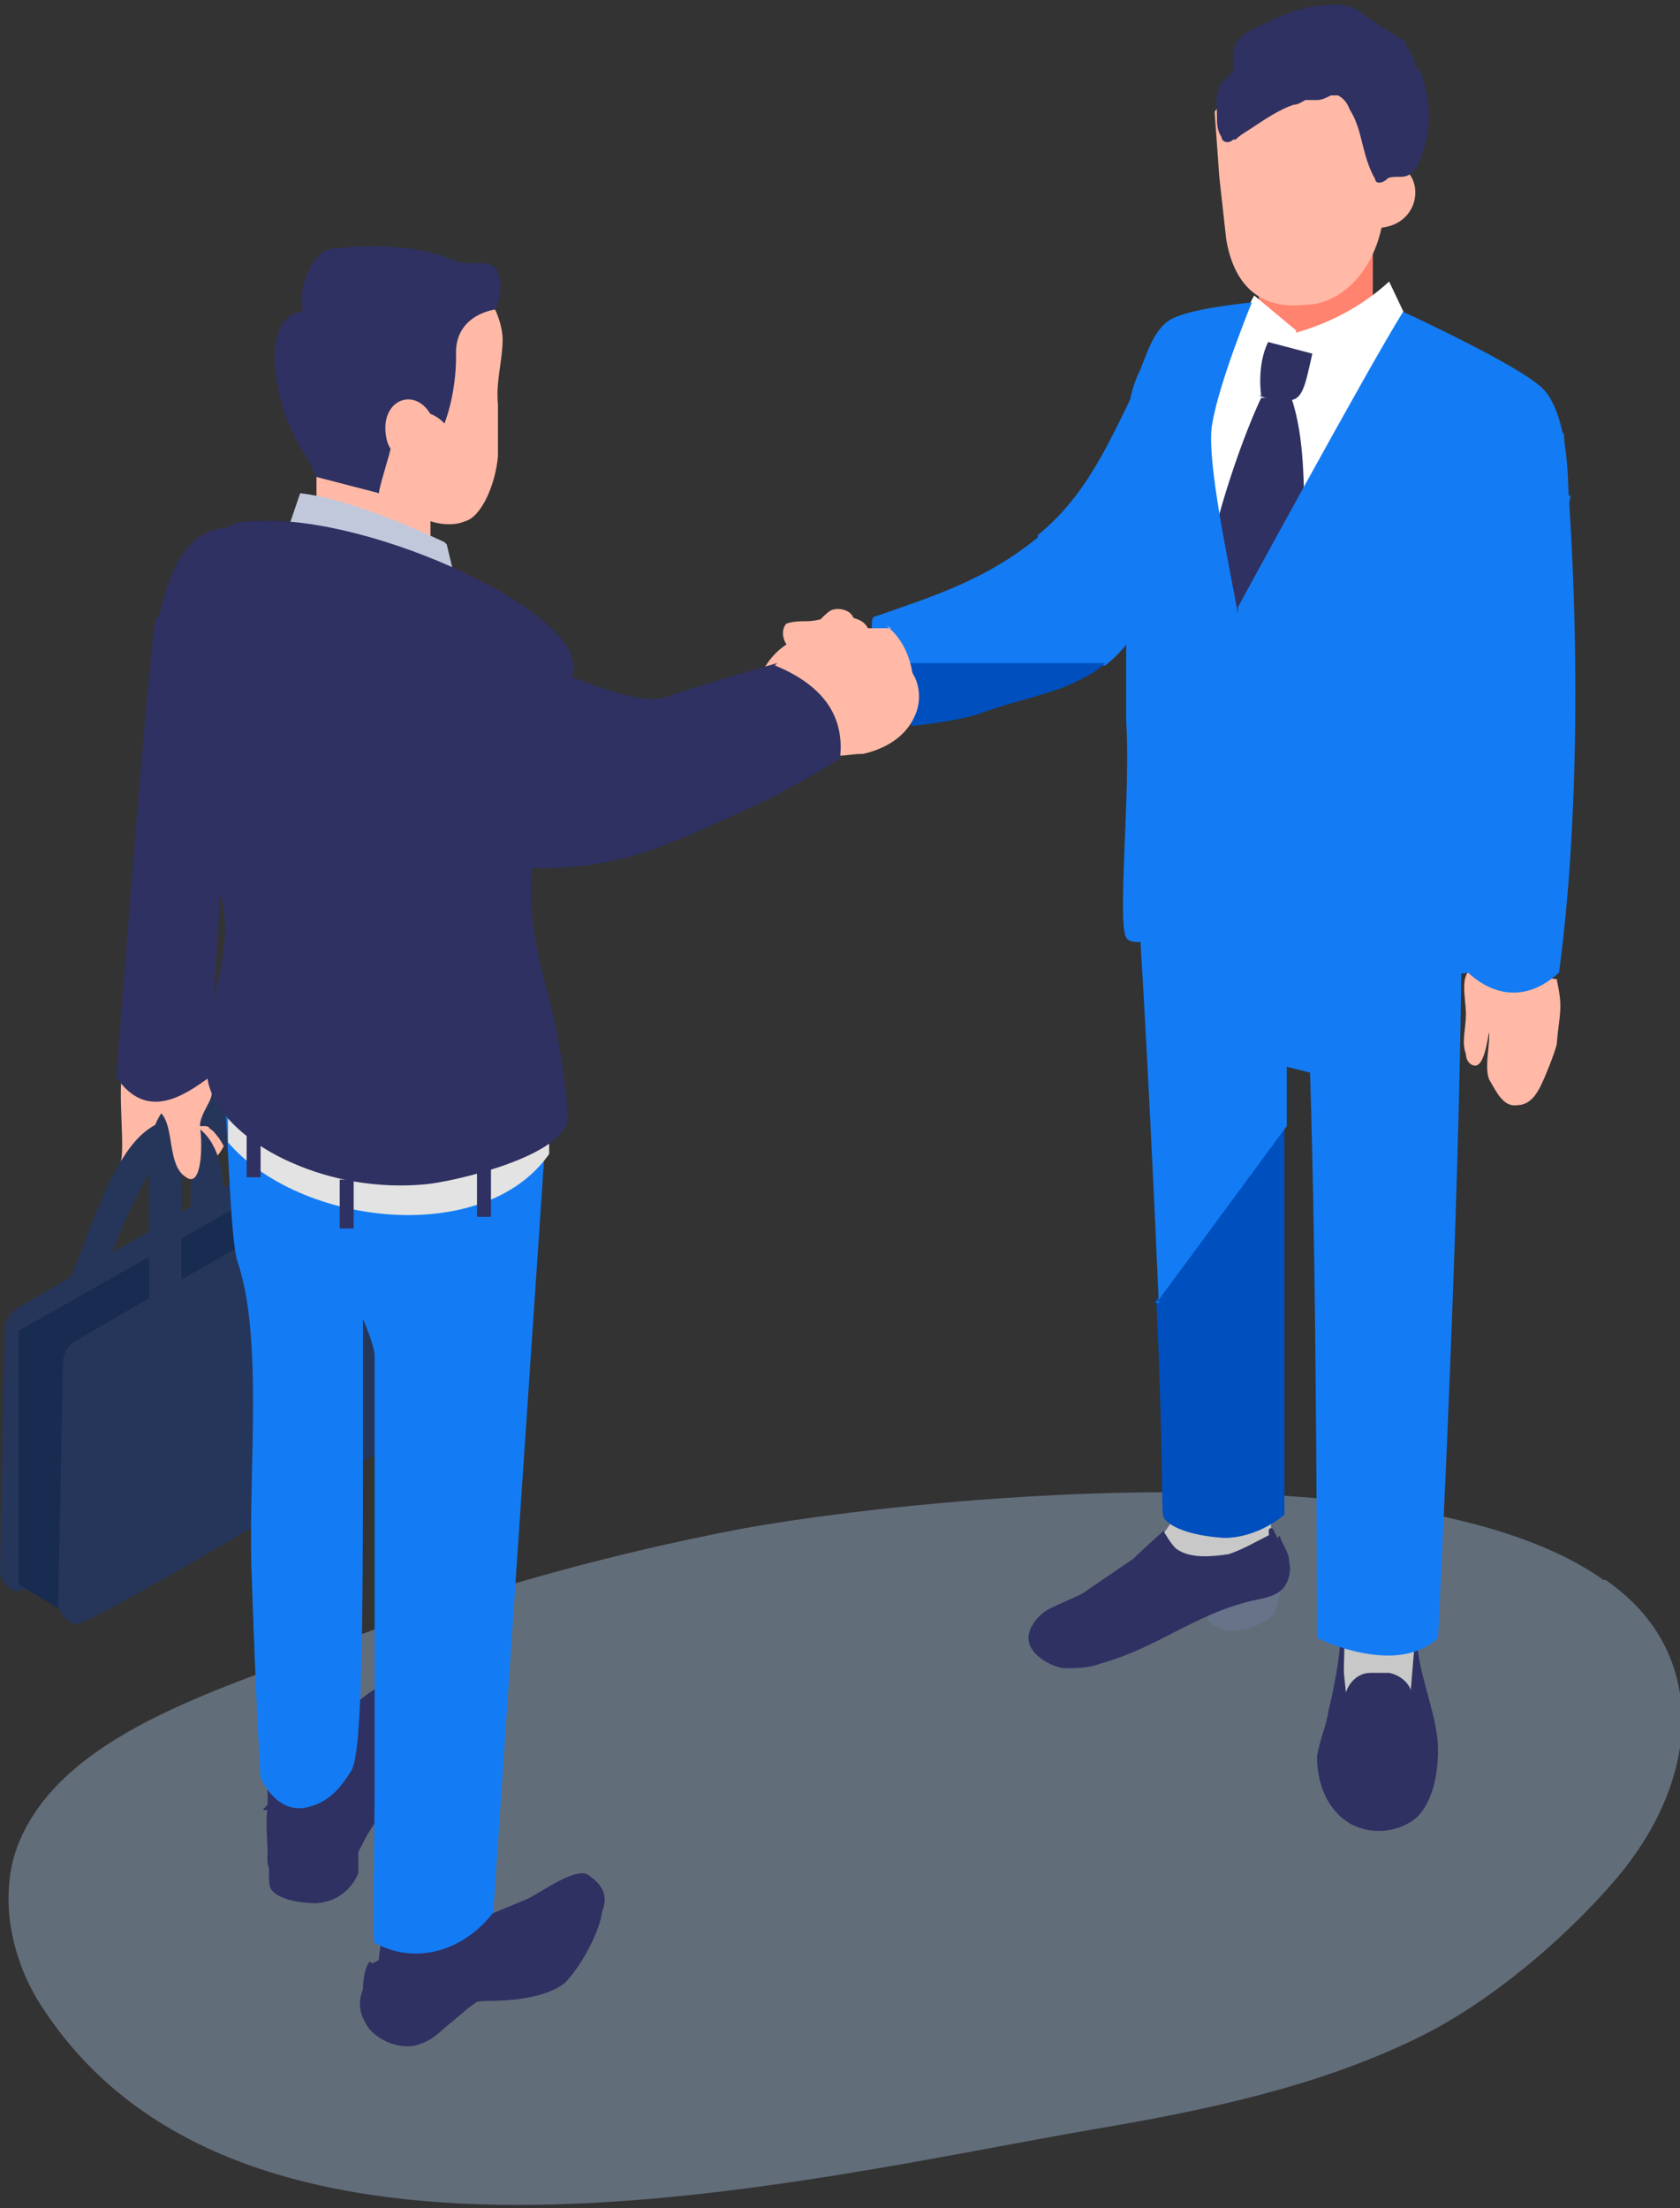 <?xml version="1.0" encoding="UTF-8"?><svg xmlns="http://www.w3.org/2000/svg" width="72.2" height="94.9" viewBox="0 0 72.2 94.9"><rect x="0" y="0" width="72.2" height="94.9" fill="#333333" stroke="none"/><g isolation="isolate"><g id="b"><g id="c"><g><path d="M69,67.9c2,1.4,3.2,3.3,3.3,5.9,0,2.6-1.2,5-2.8,6.9-2.2,2.6-5.5,5.4-8.6,6.9-4.3,2.1-9.1,3.1-13.8,3.9-12.8,2.2-36.4,8.2-45.2-5.1-1.3-1.9-1.9-4.4-1.3-6.6,1.5-5,8.4-7,12.7-8.7,6-2.4,12.3-4.2,18.6-5.4h0c6.6-1.2,28.7-3.7,37,2.2Z" fill="#a8c4e5" mix-blend-mode="multiply" opacity=".4"/><g><path d="M60.2,69.3h-2c-.3,0-.6,.6-.6,1v1.7c0,.3,.3,.6,.6,.6h2c.3,0,.6-.3,.6-.6v-1.7c0-.3-.3-1-.6-1Z" fill="#2f3162"/><polygon points="57.7 67.3 57.8 69.9 57.7 73.8 60.8 73.8 60.8 67.1 57.7 67.3" fill="#c8c8c8"/><path d="M60.8,70.6l-.2,2.4-2.7,.3-.3-2.9c0,.8-.3,2.3-.5,3.1-.1,.7-.4,1.3-.5,2,0,1.1,.4,2.2,1.3,2.8s2.2,.5,3-.2c.7-.7,.9-1.9,.9-2.9,0-1.4-.8-3.1-.9-4.6Z" fill="#2f3162"/><path d="M59.7,71.9h-.8c-.6,0-1,.5-1.1,1h0c0,.6,.5,1,1,1.1h.8c.6,0,1-.5,1.1-1h0c0-.6-.5-1-1-1.1Z" fill="#2f3162"/><polygon points="50.5 65.2 48.9 67.5 54.6 66.6 54.7 62.2 50.7 62.4 50.5 65.2" fill="#c8c8c8"/><path d="M54.3,37.2v8.4l2,.5c.3,9.1,.3,24.3,.3,24.3,0,0,3.4,1.7,5.2,0,0,0,1.1-21.6,1-31.8l-8.6-1.3Z" fill="#137cf4"/><path d="M51.9,68.8c0,.2,0,.6,0,.8,.7,.9,2.3,.4,2.9-.3,.1-.4,.4-1.4,.4-1.7l-3.2,1.2Z" fill="#677389"/><path d="M54.9,66.1s-.2-.4-.2-.4c-.3-.1-.1,.3-.2,.3-.6,.3-1.1,.6-1.7,.8-.7,.1-1.6,.2-2.2-.2-.2-.1-.6-.8-.6-.8,0,0-1,.9-1.3,1.2l-2.2,1.5c-.6,.3-.7,.3-1.3,.6-.5,.2-1,.8-1,1.3,0,.7,.9,1.2,1.5,1.3,.5,0,1.1,0,1.6-.2,2.5-.7,4-2.1,6.5-2.7,.5-.1,1.1-.2,1.4-.6,.2-.3,.3-.7,.2-1.1,0-.4-.3-.7-.4-1.1Z" fill="#2f3162"/><path d="M49.7,56c.3,6.4,.2,9,.3,9.2,.2,.4,1.1,.8,2.6,.9,1.5,0,2.6-1,2.6-1,0,0,0-7.1,0-16.7l-5.6,7.6Z" fill="#004fbe"/><path d="M67,42.1l-3.7-.5c-.6,.3-.3,1.3-.3,2,0,.6-.2,1.2,0,1.7,0,.3,.2,.5,.4,.5,.5,0,.6-1.9,.6-1.3,0,.6-.2,1.4,0,1.9,.3,.5,.6,1.2,1.2,1.1,.5,0,.8-.4,1-.8,.2-.4,.6-1.4,.7-1.8,.1-1.3,.3-1.5,0-2.8Z" fill="#ffb9a6"/><path d="M44.6,23.1c-2.2,1.8-4.4,2.5-7,3.4-.3,0,0,1.3,0,2.1h9.9c.9-.7,1.3-1.5,1.6-1.8,1-1.1,2-1.9,2.3-3.5l-2.3-7.2c-1.4,2.8-2.3,5.1-4.5,6.9Z" fill="#137cf4"/><path d="M37.8,29.2c.2,.8,1.4,2,1.4,2,0,0,2.1-.2,3.1-.6,1.1-.4,2.5-.7,3.5-1.1,.7-.3,1.3-.6,1.7-1h-9.9c0,.3,.1,.5,.1,.6Z" fill="#004fbe"/><path d="M38.3,27s-.3,0-1,0c-.2-.4-.7-.5-1.2-.5-.5,0-1,.2-1.4,.2-.3,0-.6,0-.9,.1-.2,.2-.2,.6,0,.9,0,0,0,0,0,0-.8,.5-1.8,1.9-.8,3,.4,.5,1.1,.6,1.8,.6,1.8,0,1,0,3.3-.6,.3,0,1.2-.6,1.2-.6,0-1.2-.2-2.4-1.2-3.2Z" fill="#ffb9a6"/><path d="M59,9.8l-4.9,1.4s0,1.9,0,2l-1.4,.8,.4,1.4c.7,.5,.8,1.8,1.5,2.3,.3,.2,.6,.4,1,.4,.2,0,.4-.2,.5-.3,.6-.4,4.6-1.2,4.6-1.2l.2-2.3-1.9-1.1c0-.1,0-3.3,0-3.5Z" fill="#ff836f"/><path d="M55.4,14.9c-1.5-.2-2-1.3-2-1.3,0,0-.9,.4-1.6,.8l-1.8,23.7s5.2-1.1,9.2-.2l1.5-23.9s-3.6,1.1-5.3,.9Z" fill="#fff"/><path d="M53.8,2.7l-1.6,2.1,.2,2.8,.3,2.7c.5,2.9,2.5,2.9,3.4,2.8,1.5,0,3.2-1.5,3.4-4.2,0-1,.4-2.4,.4-2.4l-1.7-2.9-4.4-.9Z" fill="#ffb9a6"/><path d="M59.1,7.1v2.7c2.4,0,2.2-3.3,0-2.7Z" fill="#ffb9a6"/><polygon points="53.2 14 55.7 16.2 55.7 14.2 53.9 12.7 53.2 14" fill="#fff"/><path d="M54.2,17.1c-.8,1.7-1.7,4.4-2.1,6.2l1.1,4.4,2.9-5c-.1-1.8,0-3.8-.6-5.6h-1.4Z" fill="#2f3162"/><path d="M49.7,56l5.6-7.6c0-1.3,0-2.6,0-3.8h.3l.4-8.3-7.3-.4c.4,5.1,.8,13.3,1.1,20.1Z" fill="#137cf4"/><path d="M55.6,14.2v2l5-2.2-.9-1.9c-1.2,1.1-2.6,1.8-4,2.2Z" fill="#fff"/><path d="M54.1,17s.7,.3,1.3,.2c.6,0,.7-.7,1-2l-1.9-.5c-.5,1-.3,2.3-.3,2.3Z" fill="#2f3162"/><path d="M67.4,21.3c0-1.9-.3-3.8-1.1-4.6-1-1-6-3.3-6-3.3-1.5,2.4-7.1,12.7-7.1,12.7,0,0,0,.1,0,.3-.3-1.8-1.4-6.7-1.1-8.2,.3-1.8,1.7-5.2,1.7-5.2,0,0-2.2,.2-3.2,.6-.9,.3-1.2,1.3-1.6,2.3-.3,.6-.4,1.1-.5,1.6-.2,1.2-.2,2.5-.1,3.8,0,1.6,0,3.2,0,4.8,0,1.6,0,3.3,0,4.9,.2,3-.4,8.6,0,9.3,.5,.8,4.2-1.2,4.2-1.2,0,0,3,2.7,4.7,2.8s5.8,.2,7-.4c1.3-.7,3-19.7,3.2-20.2Z" fill="#137cf4"/><path d="M60.8,2.8c0-.3-.2-.6-.4-.9,0,0,0,0,0,0,0,0,0,0,0-.1,0,0,0,0,0,0,0,0,0,0,0,0l-1.4-.9-.3-.2h0c0-.1,0,0,0,0-.4-.4-.9-.5-1.4-.5-1.1,0-2.2,.4-3.1,.9-.5,.2-1.1,.5-1.2,1.1,0,.2,0,.3,0,.5,0,.1,0,.2,0,.3-.1,.2-.4,.4-.5,.6-.3,.4-.2,.9-.2,1.4,0,.3,0,.6,.2,.9,0,.2,.3,.3,.5,.1h0c0,0,0,0,0,0,0,0,0,0,.1,0,.2-.2,.4-.3,.7-.5,.6-.4,1.2-.8,1.8-1,.2,0,.3-.1,.5-.2,.2,0,.3,0,.5,0,.2,0,.4-.1,.6-.2,0,0,.2,0,.2,0,0,0,0,0,.1,0,0,0,0,0,0,0,.2,.1,.4,.3,.5,.6,.2,.3,.3,.6,.4,.9,.2,.7,.3,1.4,.7,2.1,0,.2,.3,.2,.5,0,.1-.1,.3-.1,.5-.1,.2,0,.4,0,.6-.2,.2-.2,.3-.4,.4-.7,0-.2,.2-.5,.2-.7,.2-.9,.1-1.9-.2-2.8Z" fill="#2f3162"/><path d="M62.3,22.7c.5,7.7,.6,11.4,.4,18.7,1.3,1.5,2.9,1.7,4.3,.4,.9-6.6,.9-15.7,.2-23.2l-4.8,4.2Z" fill="#137cf4"/></g><path d="M38.8,28.3c-.4-.2-1.9,0-2.1-.4,0-.2,0-.4,0-.6s.1-.4,0-.6c0-.4-.5-.6-.9-.5-.5,.1-2,2.3-2,2.8v2.3c.3,.6,.9,1,1.5,1.1,.6,.2,1.2,0,1.8,0,.9-.2,1.8-.7,2.2-1.6,.4-.8,.2-2-.7-2.4Z" fill="#ffb9a6"/><path d="M9.5,45.8c-.8-1.3-2.3-1.9-3.6-1.3l-.4,.8c-.6,.7-.1,3.7-.3,4.6-.1,.9,1.5-2,2.3-1.5,.8,.5,.8,2.1,1.5,1.6,1.2-.9,1.2-3,.4-4.2Z" fill="#ffb9a6"/><g><path d="M8.7,48.4c-.5-.3-1.1-.4-1.7-.2-1.1,.4-1.7,1.5-2.2,2.4-.6,1.2-1.3,3.2-1.8,4.4,0,.2,0,.4,0,.6,0,.2,.3,.3,.4,.3,.2,0,.8-.3,1-.4,.2-.1,.1-.8,.2-1,.2-.7,.5-1.4,.8-2.1,.2-.4,.4-.8,.6-1.2,.2-.4,.4-.8,.6-1.1,.1-.2,.3-.3,.4-.4,0,0,.2,0,.2-.1,0,0,.1,0,.2,0,0,0,0,0,.1,0,0,0,0,0,.1,0,0,0,0,0,.1,0,0,0,.1,.1,.2,.2,0,0,.1,.2,.2,.3,0,.2,.1,.4,.1,.5,0,.4,0,.7,0,1.1v1.3c0,.9,0,1.7,0,2.6v1.4c0,.4,.3,.8,.7,.7,.4,0,.7-.3,.7-.7,0-1.2,0-2.4,0-3.6,0-.6,0-1.2,0-1.8,0-.6,0-1.2-.2-1.8-.2-.6-.5-1.1-1-1.4Z" fill="#26365a"/><path d="M14.6,48.3h0c0,0-.2,0-.3,0L.8,56.2c-.4,.2-.6,.6-.6,1.1l-.2,10.3c0,.1,.3,.8,.8,.8,1.1-.2,14-8,14-8,.4-.2,.6-.8,.6-1.2l-.4-10.5c0-.2-.1-.3-.3-.4Z" fill="#26365a"/><polygon points=".8 57.2 .8 68.1 2.8 69.3 16.7 61.3 16.9 50 14.9 49.2 .8 57.2" fill="#182b50"/><path d="M17.1,49.8h0c0,0-.2,0-.3,0l-13.5,7.8c-.4,.2-.6,.6-.6,1.1l-.2,10.3c0,.1,.3,.8,.8,.8,1.1-.2,14-8,14-8,.4-.2,.6-.8,.6-1.2l-.4-10.5c0-.2-.1-.3-.3-.4Z" fill="#26365a"/><path d="M11.5,49.4c-.5-1-1.1-2-2.2-2.4-.5-.2-1.2-.1-1.7,.2-.5,.3-.9,.9-1,1.4-.2,.6-.2,1.2-.2,1.8,0,.6,0,1.2,0,1.8,0,1.2,0,2.4,0,3.6,0,.4,.3,.7,.7,.7,.4,0,.7-.4,.7-.7v-1.4c0-.9,0-1.7,0-2.6v-1.3c0-.4,0-.7,0-1.1,0-.2,0-.4,.1-.5,0,0,0-.2,.2-.3,0,0,.1-.1,.2-.2,0,0,0,0,.1,0,0,0,0,0,.1,0,0,0,0,0,.1,0,0,0,.1,0,.2,0,0,0,.2,0,.2,.1,.2,.1,.3,.3,.4,.4,.2,.3,.4,.7,.6,1.1,.2,.4,.4,.8,.6,1.2,.3,.7,.5,1.4,.8,2.1,0,.2,.2,.3,.3,.4,.2,.1,.4,.1,.6,0,.2,0,.3-.2,.4-.3,0-.2,.1-.4,0-.6-.4-1.2-.9-2.4-1.5-3.6Z" fill="#26365a"/></g><path d="M8.8,46.6c-.4-.1-2.8,1-2.4,1,1.3,.1,.6,2.4,1.6,3,.7,.5,.7-1.5,.6-2.1-.1-.8,1.1-1.6,.1-1.9Z" fill="#ffb9a6"/><path d="M6.7,26.5c-.3,1.3-1.7,19.8-1.7,19.8,1.3,1.9,2.9,.8,4,0l.9-15.4s1.9-8.1,0-8.2c-2-.1-2.7,2.2-3.1,3.9Z" fill="#2f3162"/><path d="M20.4,85.4s3.3-2.1,4.4-3.2c.6-.5,.4-1.2,.7-1,1.1,.5-.4,3.2-1.2,4-.8,.7-2.5,.8-3.3,.8-1,0-.3,.3-.5-.5Z" fill="#2f3162"/><path d="M16,84.4c.2-.2,4.3-1.8,4.3-1.8l2.4-1c.6-.3,2.1-1.4,2.6-1,1,.7,.7,1.3,.4,2-.2,.4-1.1,1.5-1.4,1.8-.3,.3-.6,.7-1,.9-.4,.2-.8,.3-1.2,.3-.4,0-.9,0-1.2,.2-.6,.3-1.1,.8-1.6,1.2-.5,.4-.7,.7-1.4,.9-.7,.2-1.7-.2-2.1-.8-.4-.6-.4-1.1-.2-1.6,0,0,0-.9,.3-1.2Z" fill="#2f3162"/><path d="M19.7,82l.5,.9c.2,0,.4,0,.7,0,.2,0,.4,.2,.5,.4,.2,.3,0,.7-.2,1-.6,.7-1.7,1.3-3.3,1.4-1.4-.2-1.7-.9-1.7-.9l.3-2.3,3.3-.5Z" fill="#2f3162"/><path d="M18.5,72.8c1.2,.1,1.2,1.7,.8,2.8-.3,.8-1.7,1.9-2.3,2.3-.9,.6-1,.6-1.4,0,0,0,1.9-2.4,2.6-3.8,.4-.7,0-1.2,.3-1.2Z" fill="#2f3162"/><path d="M15.4,79.4c0,.2,0,1.1,0,1.1,0,0-.4,1.2-1.8,1.3-.8,0-1.8-.2-2-.7-.1-.5,0-1.2,0-1.4l3.8-.3Z" fill="#2f3162"/><path d="M11.3,77.8c.1-.3,3.4-2.9,3.4-2.9,.6-.6,0-1.1,.6-1.7,.5-.4,1.1-.9,1.7-.9,.9,0,1.1,1,1.1,1.7,0,.4,.4,2.1,0,2.5-.5,.5-1.1,.9-1.6,1.4-.5,.5-.8,1.1-1.1,1.7-.3,.6-.4,.7-1,1.1-.6,.4-2,.4-2.5,0-.5-.4-.4-.7-.4-1.2,0,0-.1-1.5,0-1.7Z" fill="#2f3162"/><path d="M14.5,75.5c.2,0,.4-.2,.6-.2,.2,0,.5,0,.6,.2,.3,.2,.2,.7,.1,1-.3,.9-1.1,2-2.7,2.4-1.4,.3-1.6-.6-1.6-.6v-3.3l2.8-.3v.9Z" fill="#2f3162"/><path d="M15.9,56.3h-.3c0,1.1,0,2.4,0,3.6,0,9.3,0,15.4-.5,16.2-.5,.8-1,1.4-2,1.6-1.3,.2-1.9-1.3-1.9-1.3,0,0-.2-3-.4-9.2-.1-4.3,.5-9.8-.6-13-.3-1-.4-5.4-.5-6.3l6.4,2.9-.3,5.5Z" fill="#137cf4"/><path d="M21.2,82.2c-1.4,1.8-3.5,2.2-5.1,1.3-.1,0,0-4.5,0-7,0-.7,0-1.4,0-2.1,0-3.3,0-6.6,0-9.9,0-1.8,0-4.4,0-6.2,0-.9-1.6-3.9-1.8-4.4-.6-1.7-.6-4.3-.8-6.1l10,.3c-.8,11.8-2.3,34.1-2.3,34.1Z" fill="#137cf4"/><path d="M13.6,19.7c3.3,.9,2.3,0,3.2-1.9,2.5-4.8,1.9-4.2,3.9-5.3,.5,.4,.9,1.4,.9,2.1,0,.9-.3,1.8-.2,2.8,0,.6,0,1.8,0,2.2-.1,1.2-.7,2.6-1.4,2.8-.7,.3-1.5,0-1.5,0v1.8l1.2,1-6.2,.5-.4-1.9,.5-.2s0-2.9,0-3.9Z" fill="#ffb9a6"/><path d="M13,13.2c-.2-.6,.3-2.3,1.2-2.5,1.6-.2,3.8-.2,5.3,.5,.6,.3,1.6-.2,1.9,.5,.3,.7-.1,1.6-.1,1.6,0,0-1.8,.2-1.7,2,0,1.7-.5,2.9-.5,2.9,0,0-.7-.8-1.4-.3-.4,.3-.7,.8-.9,1.3,0,.2-.6,2-.5,2l-2.7-.7s-.3-.7-.6-1.1c-1.5-2.5-1.7-5.9,0-6Z" fill="#2f3162"/><path d="M19.2,23.4l.5,2.1-8.2-.2,1.4-4.1c1.9,.2,4.7,1.4,6.2,2.1Z" fill="#c1c8dc"/><path d="M18.5,17.8c-.2,.6-.2,2.2-.2,2.2,0,0-1.5,0-1.7-1.2-.3-1.6,1.2-2.2,1.9-1Z" fill="#ffb9a6"/><path d="M23.6,47.9v1.7c-2.8,4-10.7,3.1-13.8-.5v-1.4c3.6,3.1,11.1,4,13.8,.2Z" fill="#e3e3e3"/><rect x="20.5" y="50.2" width=".6" height="2.1" fill="#2f3162"/><rect x="14.6" y="50.7" width=".6" height="2.1" fill="#2f3162"/><rect x="10.6" y="48.5" width=".6" height="2.1" fill="#2f3162"/><path d="M11.1,22.4c-.5,0-.9,0-1.2,.2-4.4,1.5-.8,13.3-.3,16.5,.4,2.4-1.1,4.9-.7,7.1,.1,1.4,1.6,2.9,3.7,3.8,1.6,.7,3.6,1.1,5.7,.9,1.1-.1,6.1-1.2,6.1-2.9-.5-7.9-3.4-6.8,.2-19,.8-2.6-8.7-6.9-13.5-6.6Z" fill="#2f3162"/><path d="M33.4,28.5s-3.5,1-4.9,1.5c-1.4,.4-6-1.7-7.2-2.5l-1.1,9.7c5.8,.4,7.1-.2,12.5-2.7,1.3-.6,3.4-1.9,3.4-1.9,.2-1.7-.6-3.1-2.8-4Z" fill="#2f3162"/></g></g></g></g></svg>